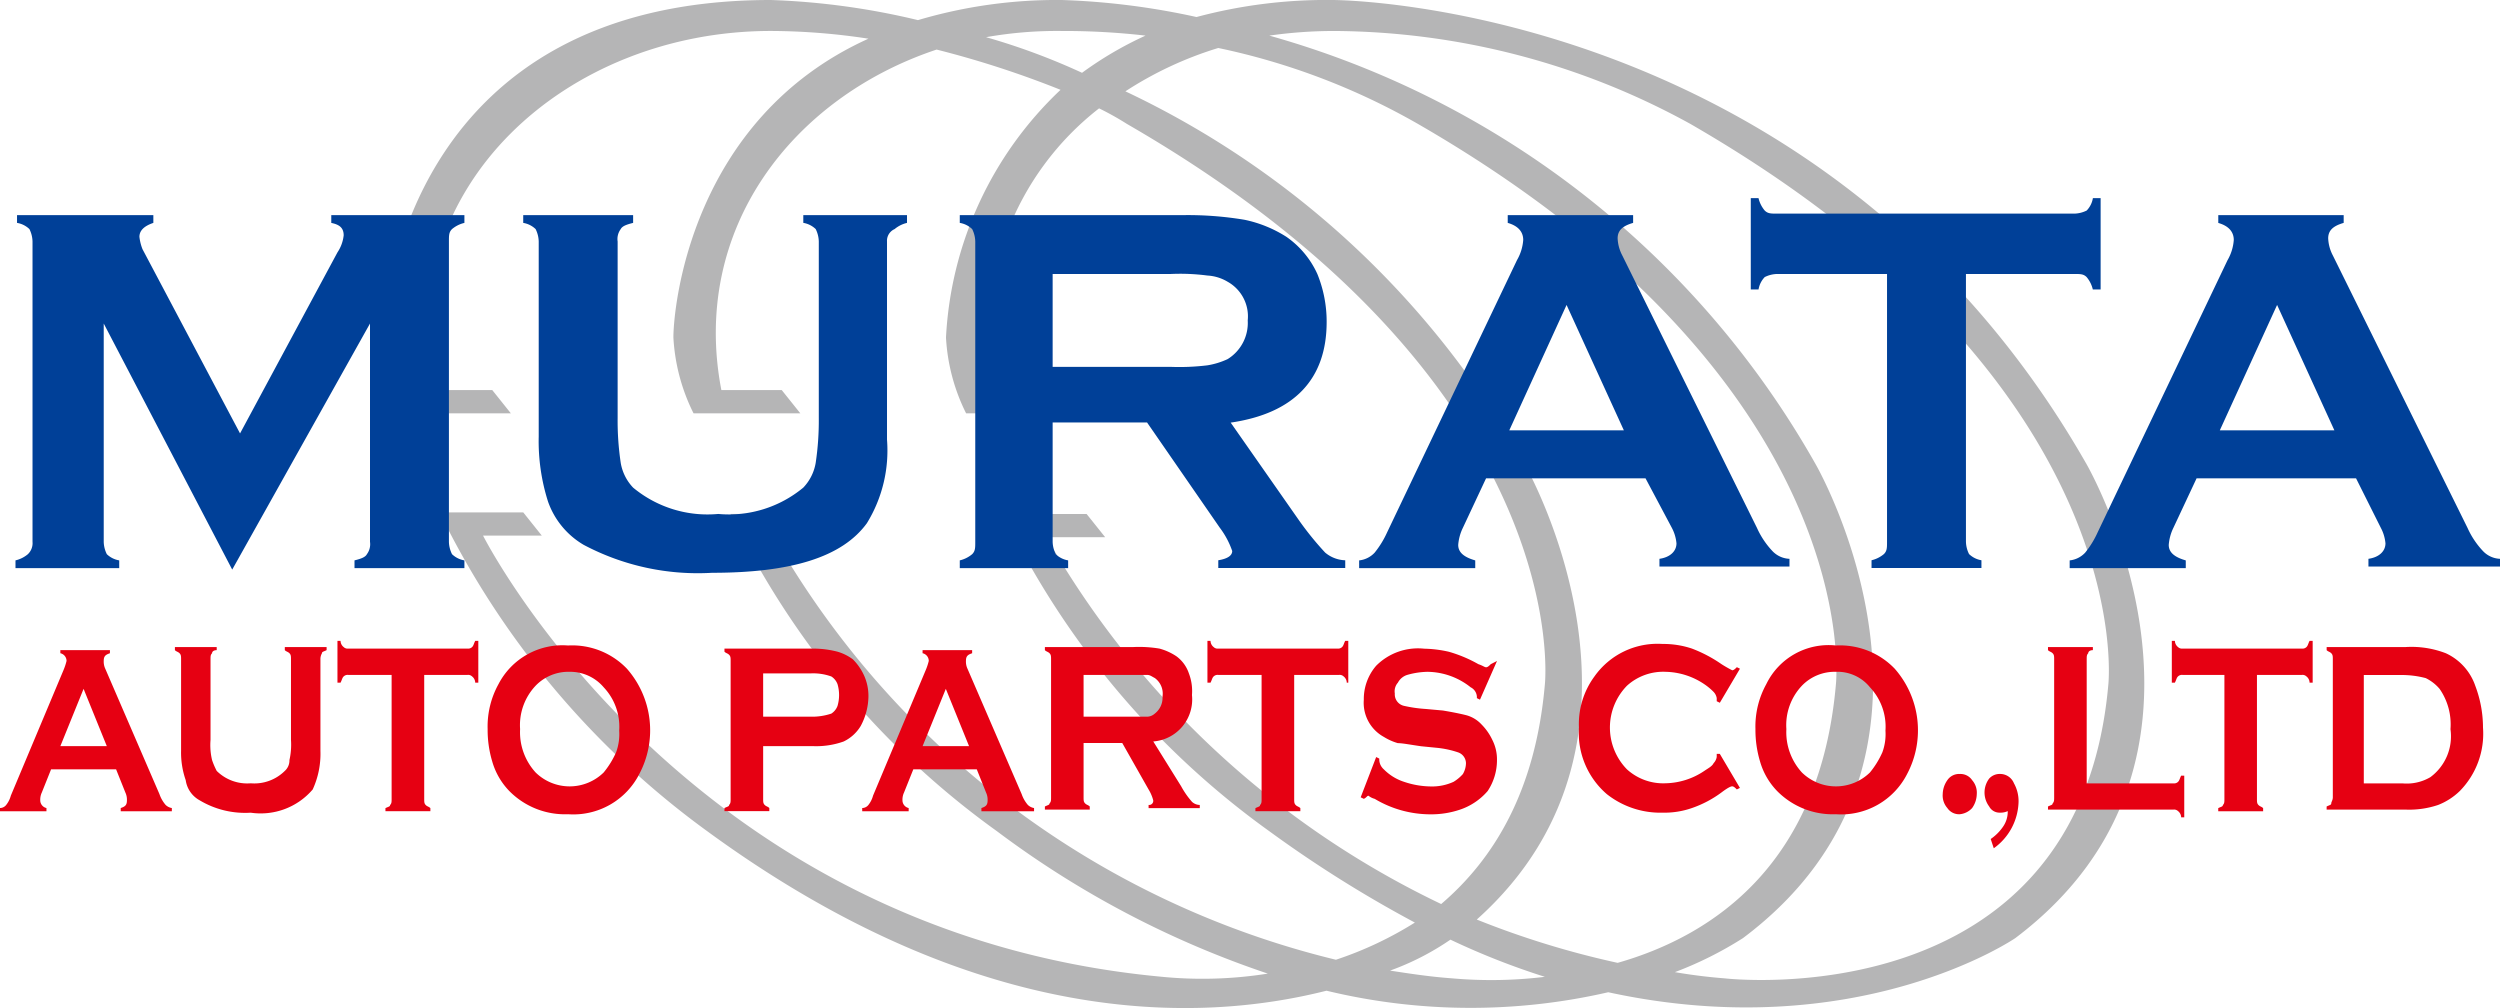 <svg height="40.671" viewBox="0 0 100.865 40.671" width="100.865" xmlns="http://www.w3.org/2000/svg"><path d="M84.189 18.736C73.51 0 53.774 0 53.774 0a20.31 20.31 0 0 0-5.5.687A29.619 29.619 0 0 0 42.844 0a19.736 19.736 0 0 0-5.808.812A29.535 29.535 0 0 0 31.103 0c-14.49 0-15.614 12.116-15.614 13.615a7.761 7.761 0 0 0 .812 3.06h4.309l-.749-.937h-2.436C15.864 7.495 22.859 1.249 31.103 1.249a26.432 26.432 0 0 1 3.935.312c-7.182 3.248-7.869 10.867-7.869 12.054a7.761 7.761 0 0 0 .812 3.06h4.308l-.749-.937h-2.436C27.855 9.243 31.977 3.935 37.789 2a39.35 39.35 0 0 1 5 1.624 14.785 14.785 0 0 0-4.622 9.993 7.761 7.761 0 0 0 .812 3.06h4.309l-.749-.937h-2.443a11.561 11.561 0 0 1 4.247-11.368A11.548 11.548 0 0 1 45.467 5C63.642 15.489 62.33 27.605 62.33 27.605c-.375 4.309-2.061 7.057-4.184 8.869a36.356 36.356 0 0 1-15.926-14.8h2.369l-.749-.937h-3.369a33.7 33.7 0 0 0 10.742 12.8 49.449 49.449 0 0 0 5.871 3.685 14.661 14.661 0 0 1-3.185 1.5 35.839 35.839 0 0 1-22.671-17.05h2.373l-.749-.937h-3.373a33.7 33.7 0 0 0 10.742 12.8 38.693 38.693 0 0 0 10.93 5.746 16.773 16.773 0 0 1-4.309.125C27.543 37.6 19.489 21.609 19.489 21.609h2.37l-.749-.937h-3.373a34.672 34.672 0 0 0 10.8 12.866c10.93 7.994 19.8 7.744 24.982 6.433a24.767 24.767 0 0 0 11.367.062c10.055 2.186 16.426-2.186 16.426-2.186 9.685-7.307 2.877-19.111 2.877-19.111zM39.784 1.5a16.416 16.416 0 0 1 3.06-.25 28.894 28.894 0 0 1 3.373.187 14.524 14.524 0 0 0-2.561 1.5A26.778 26.778 0 0 0 39.784 1.5zm21.734 17.236A36.1 36.1 0 0 0 45.405 3.685a14.736 14.736 0 0 1 3.747-1.749A27.6 27.6 0 0 1 57.209 5c18.174 10.489 16.863 22.605 16.863 22.605-.625 7.182-4.871 10.118-8.806 11.242a35.684 35.684 0 0 1-5.684-1.747c8.244-7.371 1.936-18.364 1.936-18.364zm-2.935 20.736c-.874-.062-1.686-.187-2.5-.312a10.7 10.7 0 0 0 2.436-1.249 29.91 29.91 0 0 0 3.81 1.5 17.938 17.938 0 0 1-3.746.061zm10.992 0a21.717 21.717 0 0 1-2-.25 14.905 14.905 0 0 0 2.748-1.374c9.743-7.307 2.935-19.111 2.935-19.111a36.683 36.683 0 0 0-22.047-17.3 18.526 18.526 0 0 1 2.623-.187A30.107 30.107 0 0 1 68.201 5c18.174 10.489 16.863 22.605 16.863 22.605-1.187 13.553-15.489 11.867-15.489 11.867z" fill="#b5b5b6"/><path d="M9.369 22.981l-5.184-9.928v8.806a1.177 1.177 0 0 0 .125.5.941.941 0 0 0 .5.25v.312H.625v-.312a1.2 1.2 0 0 0 .5-.25.615.615 0 0 0 .187-.5V9.743a1.177 1.177 0 0 0-.125-.5.941.941 0 0 0-.5-.25v-.312h5.5v.312q-.562.188-.562.562a1.931 1.931 0 0 0 .125.5l3.935 7.432 3.931-7.306a1.517 1.517 0 0 0 .25-.687c0-.312-.187-.437-.5-.5v-.313h5.371v.312a1.2 1.2 0 0 0-.5.25c-.125.125-.125.25-.125.5v12.116a1.177 1.177 0 0 0 .125.5.941.941 0 0 0 .5.25v.312h-4.434v-.312c.25-.062.437-.125.5-.25a.673.673 0 0 0 .125-.5v-8.806zM35.787 9.743v7.994a5.6 5.6 0 0 1-.812 3.373c-1 1.374-3.06 2-6.245 2a9.829 9.829 0 0 1-5.184-1.129 3.285 3.285 0 0 1-1.436-1.746 8.037 8.037 0 0 1-.375-2.623V9.743a1.177 1.177 0 0 0-.125-.5.941.941 0 0 0-.5-.25v-.312h4.434v.312c-.25.062-.437.125-.5.25a.673.673 0 0 0-.125.5v7.12a11.532 11.532 0 0 0 .125 1.811 1.9 1.9 0 0 0 .5 1 4.7 4.7 0 0 0 3.435 1.062 4.7 4.7 0 0 0 3.431-1.063 1.9 1.9 0 0 0 .5-1 11.532 11.532 0 0 0 .125-1.811v-7.12a1.177 1.177 0 0 0-.125-.5.941.941 0 0 0-.5-.25v-.311h4.184v.312a1.2 1.2 0 0 0-.5.25.514.514 0 0 0-.307.5zm6.683 7.369v4.747a1.177 1.177 0 0 0 .125.5.941.941 0 0 0 .5.25v.312h-4.372v-.312a1.2 1.2 0 0 0 .5-.25c.125-.125.125-.25.125-.5V9.743a1.177 1.177 0 0 0-.125-.5.941.941 0 0 0-.5-.25v-.312h8.931a13.854 13.854 0 0 1 2.561.187 5.048 5.048 0 0 1 1.686.687 3.672 3.672 0 0 1 1.249 1.5 5.089 5.089 0 0 1 .375 1.936c0 2.311-1.312 3.685-3.872 4.06l2.748 3.93a12.367 12.367 0 0 0 1.062 1.312 1.315 1.315 0 0 0 .812.312v.312h-5.122v-.312q.562-.094.562-.375a3.38 3.38 0 0 0-.5-.937l-2.935-4.247h-3.81zm0-2.311h4.747a9.3 9.3 0 0 0 1.5-.062 3.092 3.092 0 0 0 .812-.25 1.715 1.715 0 0 0 .812-1.561 1.6 1.6 0 0 0-.812-1.561 1.771 1.771 0 0 0-.812-.25 8.479 8.479 0 0 0-1.5-.062H42.47zm23.92 4.497h-6.433l-.937 2a1.9 1.9 0 0 0-.187.687c0 .312.25.5.687.625v.312h-4.684v-.312a1 1 0 0 0 .625-.312 3.768 3.768 0 0 0 .5-.812l5.245-10.994a1.882 1.882 0 0 0 .25-.812c0-.312-.187-.562-.625-.687v-.312h5.059v.312c-.437.125-.625.312-.625.625a1.628 1.628 0 0 0 .187.687l5.434 10.992a3.375 3.375 0 0 0 .625.937 1 1 0 0 0 .687.312v.312h-5.246v-.312c.437-.062.687-.312.687-.625a1.655 1.655 0 0 0-.187-.625zm-.874-1.936l-2.311-5.059-2.311 5.059zm13.802-6.308v10.8a1.177 1.177 0 0 0 .125.5.941.941 0 0 0 .5.25v.312h-4.434v-.312a1.2 1.2 0 0 0 .5-.25c.125-.125.125-.25.125-.5v-10.8H71.7a1.177 1.177 0 0 0-.5.125.941.941 0 0 0-.25.5h-.313V7.994h.312a1.2 1.2 0 0 0 .25.5c.125.125.25.125.5.125H83.69a1.177 1.177 0 0 0 .5-.125.941.941 0 0 0 .25-.5h.312v3.685h-.315a1.2 1.2 0 0 0-.25-.5c-.125-.125-.25-.125-.5-.125zm15.739 8.244h-6.433l-.937 2a1.9 1.9 0 0 0-.187.687c0 .312.25.5.687.625v.312h-4.684v-.312a1 1 0 0 0 .625-.312 3.768 3.768 0 0 0 .5-.812l5.246-10.992a1.883 1.883 0 0 0 .25-.812c0-.312-.187-.562-.625-.687v-.314h5.059v.312c-.437.125-.625.312-.625.625a1.628 1.628 0 0 0 .187.687l5.434 10.992a3.375 3.375 0 0 0 .625.937 1 1 0 0 0 .687.312v.312h-5.309v-.312c.437-.062.687-.312.687-.625a1.655 1.655 0 0 0-.187-.625zm-.874-1.936l-2.311-5.059-2.311 5.059z" fill="#004098"/><g fill="#e60012"><path d="M4.684 31.04H2.061l-.375.937a.679.679 0 0 0-.062.312.319.319 0 0 0 .25.312v.13H0v-.13a.324.324 0 0 0 .25-.125 1.017 1.017 0 0 0 .187-.375l2.123-5.059a2.456 2.456 0 0 0 .125-.375.319.319 0 0 0-.25-.312v-.124h2v.125c-.187.062-.25.125-.25.312a.679.679 0 0 0 .062.312l2.186 5.059a1.34 1.34 0 0 0 .25.437.473.473 0 0 0 .25.125v.13H4.871v-.13c.187-.062.25-.125.25-.312a.679.679 0 0 0-.062-.312zm-.375-.937l-.937-2.311-.937 2.311zm8.619-3.497v3.685a3.442 3.442 0 0 1-.312 1.561 2.762 2.762 0 0 1-2.5.937 3.566 3.566 0 0 1-2.061-.5 1.1 1.1 0 0 1-.562-.812 3.38 3.38 0 0 1-.187-1.187v-3.684c0-.125 0-.187-.062-.25s-.125-.062-.187-.125v-.125h1.686v.125c-.125 0-.187.062-.187.125-.062.062-.062.125-.062.25v3.248a2.594 2.594 0 0 0 .062.812 3.045 3.045 0 0 0 .187.437 1.745 1.745 0 0 0 1.374.5 1.745 1.745 0 0 0 1.374-.5.567.567 0 0 0 .187-.437 2.818 2.818 0 0 0 .062-.812v-3.248c0-.125 0-.187-.062-.25s-.125-.062-.187-.125v-.125h1.686v.125c-.125.062-.187.062-.187.125a.472.472 0 0 0-.062.25zm4.187.624v5c0 .125 0 .187.062.25s.125.062.187.125v.125h-1.813v-.125c.125-.062.187-.062.187-.125.062-.062.062-.125.062-.25v-5h-1.748a.229.229 0 0 0-.187.062c-.062.062-.062.125-.125.25h-.125v-1.686h.125a.324.324 0 0 0 .125.25.229.229 0 0 0 .187.062h4.809a.229.229 0 0 0 .187-.062c.062-.062.062-.125.125-.25h.125v1.686h-.125a.324.324 0 0 0-.125-.25.229.229 0 0 0-.187-.062zm5.806-1.187a3.059 3.059 0 0 1 2.373.937 3.766 3.766 0 0 1 .5 4.247 2.986 2.986 0 0 1-2.873 1.624 3.152 3.152 0 0 1-2.373-.937 2.831 2.831 0 0 1-.687-1.187 4.438 4.438 0 0 1-.187-1.312 3.538 3.538 0 0 1 .437-1.811 2.907 2.907 0 0 1 2.81-1.561zm.062 1.062a1.836 1.836 0 0 0-1.374.562 2.314 2.314 0 0 0-.625 1.749 2.409 2.409 0 0 0 .625 1.749 1.96 1.96 0 0 0 2.748 0 3.541 3.541 0 0 0 .5-.812 2.126 2.126 0 0 0 .125-.874 2.314 2.314 0 0 0-.625-1.749 1.771 1.771 0 0 0-1.374-.625zm7.807 2.935v2.186c0 .125 0 .187.062.25s.125.062.187.125v.125h-1.81v-.125c.125-.062.187-.062.187-.125.062-.062.062-.125.062-.25v-5.558c0-.125 0-.187-.062-.25s-.125-.062-.187-.125v-.125h3.56a3.914 3.914 0 0 1 1 .125 1.954 1.954 0 0 1 .625.312 2.243 2.243 0 0 1 .437.625 2 2 0 0 1 .187.874 2.583 2.583 0 0 1-.312 1.187 1.618 1.618 0 0 1-.687.625 3.282 3.282 0 0 1-1.249.187h-2zm0-1.124h1.939a2.447 2.447 0 0 0 .812-.125.624.624 0 0 0 .25-.312 1.561 1.561 0 0 0 0-.874.624.624 0 0 0-.25-.312 2.17 2.17 0 0 0-.812-.125H30.79zm8.619 2.124h-2.561l-.375.937a.679.679 0 0 0-.062.312.319.319 0 0 0 .25.312v.13h-1.874v-.13a.324.324 0 0 0 .25-.125 1.017 1.017 0 0 0 .187-.375l2.123-5.059a2.456 2.456 0 0 0 .125-.375.319.319 0 0 0-.25-.312v-.124h2v.125c-.187.062-.25.125-.25.312a.679.679 0 0 0 .062.312l2.186 5.059a1.34 1.34 0 0 0 .25.437.473.473 0 0 0 .25.125v.13h-2.124v-.13c.187-.062.25-.125.25-.312a.679.679 0 0 0-.062-.312zm-.312-.937l-.937-2.311-.937 2.311zm4.621-.125v2.186c0 .125 0 .187.062.25s.125.062.187.125v.125h-1.81v-.125c.125-.062.187-.062.187-.125.062-.062.062-.125.062-.25v-5.558c0-.125 0-.187-.062-.25s-.125-.062-.187-.125v-.125h3.56a5.069 5.069 0 0 1 1.062.062 2.309 2.309 0 0 1 .687.312 1.41 1.41 0 0 1 .5.687 1.985 1.985 0 0 1 .125.874 1.7 1.7 0 0 1-1.561 1.874l1.127 1.812a3.334 3.334 0 0 0 .437.625.477.477 0 0 0 .312.125v.129h-2.065v-.13a.166.166 0 0 0 .187-.187 1.625 1.625 0 0 0-.187-.437l-1.062-1.874zm0-1.062h2.561a.477.477 0 0 0 .312-.125.806.806 0 0 0 .312-.687.78.78 0 0 0-.312-.749c-.125-.062-.187-.125-.312-.125h-2.561zm8.497-1.686v5c0 .125 0 .187.062.25s.125.062.187.125v.125h-1.813v-.125c.125-.062.187-.062.187-.125.062-.062.062-.125.062-.25v-5h-1.748a.229.229 0 0 0-.187.062c-.062.062-.062.125-.125.25h-.125v-1.686h.125a.324.324 0 0 0 .125.25.229.229 0 0 0 .187.062h4.809a.229.229 0 0 0 .187-.062c.062-.062.062-.125.125-.25h.125v1.686h-.062a.324.324 0 0 0-.125-.25.229.229 0 0 0-.187-.062zm8.183-.562l-.687 1.561-.125-.062v-.062a.452.452 0 0 0-.25-.375 2.84 2.84 0 0 0-1.749-.625 3.164 3.164 0 0 0-.812.125.64.64 0 0 0-.375.312.527.527 0 0 0-.125.437.475.475 0 0 0 .375.5 5.492 5.492 0 0 0 .874.125l.687.062q.562.094.937.187a1.3 1.3 0 0 1 .625.375 2.243 2.243 0 0 1 .437.625 1.729 1.729 0 0 1 .187.812 2.252 2.252 0 0 1-.375 1.249 2.54 2.54 0 0 1-1.124.754 3.636 3.636 0 0 1-1.187.187 4.382 4.382 0 0 1-2.248-.625.684.684 0 0 1-.25-.125c-.062 0-.062.062-.187.125l-.128-.062.625-1.624.125.062v.062a.54.54 0 0 0 .187.375 2.01 2.01 0 0 0 .812.5 3.464 3.464 0 0 0 1.062.187 2.086 2.086 0 0 0 .937-.187 1.656 1.656 0 0 0 .375-.312.9.9 0 0 0 .125-.437.47.47 0 0 0-.312-.437 3.82 3.82 0 0 0-.874-.187l-.625-.062c-.437-.062-.749-.125-.937-.125a2.218 2.218 0 0 1-.562-.25 1.569 1.569 0 0 1-.812-1.5 2.058 2.058 0 0 1 .5-1.374 2.379 2.379 0 0 1 1.936-.687 4.854 4.854 0 0 1 1 .125 5.434 5.434 0 0 1 1.187.5c.187.062.25.125.312.125s.125-.062.187-.125zm8.989 3.747l.812 1.374-.125.062c-.062-.062-.125-.125-.187-.125s-.187.062-.437.25a4.394 4.394 0 0 1-1.187.625 3.38 3.38 0 0 1-1.187.187 3.487 3.487 0 0 1-2.248-.749 3.26 3.26 0 0 1-1.124-2.685 3.237 3.237 0 0 1 .625-2.061 3.114 3.114 0 0 1 2.748-1.312 3.636 3.636 0 0 1 1.187.187 5.522 5.522 0 0 1 1.187.625 4.847 4.847 0 0 0 .437.25c.062 0 .125-.062.187-.125l.125.062-.812 1.374-.125-.062v-.125a.474.474 0 0 0-.125-.25 2.378 2.378 0 0 0-.375-.312 2.889 2.889 0 0 0-1.561-.5 2.177 2.177 0 0 0-1.561.562 2.413 2.413 0 0 0 0 3.373 2.177 2.177 0 0 0 1.561.562 2.889 2.889 0 0 0 1.561-.5c.187-.125.312-.187.375-.312a.473.473 0 0 0 .125-.25v-.125zm4.685-4.372a3.059 3.059 0 0 1 2.373.937 3.766 3.766 0 0 1 .5 4.247 2.986 2.986 0 0 1-2.873 1.624 3.152 3.152 0 0 1-2.373-.937 2.831 2.831 0 0 1-.687-1.187 4.438 4.438 0 0 1-.187-1.312 3.538 3.538 0 0 1 .437-1.811 2.794 2.794 0 0 1 2.81-1.561zm0 1.062a1.836 1.836 0 0 0-1.374.562 2.314 2.314 0 0 0-.625 1.749 2.409 2.409 0 0 0 .625 1.749 1.96 1.96 0 0 0 2.748 0 3.541 3.541 0 0 0 .5-.812 2.126 2.126 0 0 0 .125-.874 2.314 2.314 0 0 0-.625-1.749 1.686 1.686 0 0 0-1.374-.625zm4.996 4.122a.568.568 0 0 1 .5.25.763.763 0 0 1 .187.562 1.007 1.007 0 0 1-.187.562.771.771 0 0 1-.5.25.568.568 0 0 1-.5-.25.763.763 0 0 1-.187-.562 1.007 1.007 0 0 1 .187-.562.568.568 0 0 1 .5-.25zm1.249 2.623a1.885 1.885 0 0 0 .5-.5 1.055 1.055 0 0 0 .187-.625.679.679 0 0 1-.312.062.471.471 0 0 1-.437-.25.937.937 0 0 1 0-1.124.567.567 0 0 1 .437-.187.6.6 0 0 1 .562.375 1.484 1.484 0 0 1 .187.749 2.374 2.374 0 0 1-1 1.874zm3.872-2.244h3.5a.229.229 0 0 0 .187-.062c.062-.062.062-.125.125-.25h.125v1.682h-.125a.324.324 0 0 0-.125-.25.229.229 0 0 0-.187-.062h-5.061v-.125c.125-.062.187-.062.187-.125.062-.062.062-.125.062-.25v-5.558c0-.125 0-.187-.062-.25s-.125-.062-.187-.125v-.125h1.811v.125c-.125 0-.187.062-.187.125-.062.062-.062.125-.062.25v5zm6.87-4.376v5c0 .125 0 .187.062.25s.125.062.187.125v.125h-1.811v-.125c.125-.062.187-.062.187-.125.062-.062.062-.125.062-.25v-5H88.06a.229.229 0 0 0-.187.062c-.062.062-.062.125-.125.25h-.124v-1.686h.125a.324.324 0 0 0 .125.25.229.229 0 0 0 .187.062h4.809a.229.229 0 0 0 .187-.062c.062-.062.062-.125.125-.25h.125v1.686h-.125a.324.324 0 0 0-.125-.25.229.229 0 0 0-.187-.062zm3.061 4.934v-5.558c0-.125 0-.187-.062-.25s-.125-.062-.187-.125v-.125h3.185a3.849 3.849 0 0 1 1.624.25 2.248 2.248 0 0 1 1.187 1.312 4.768 4.768 0 0 1 .312 1.686 3.3 3.3 0 0 1-.937 2.561 2.62 2.62 0 0 1-.874.562 3.649 3.649 0 0 1-1.312.187H93.87v-.125c.125-.062.187-.062.187-.125s.063-.125.063-.25zm1.25-.558h1.561a1.878 1.878 0 0 0 1.124-.25 2.049 2.049 0 0 0 .812-1.936 2.512 2.512 0 0 0-.437-1.624 1.722 1.722 0 0 0-.562-.437 3.78 3.78 0 0 0-.937-.125H95.37z"/></g></svg>
